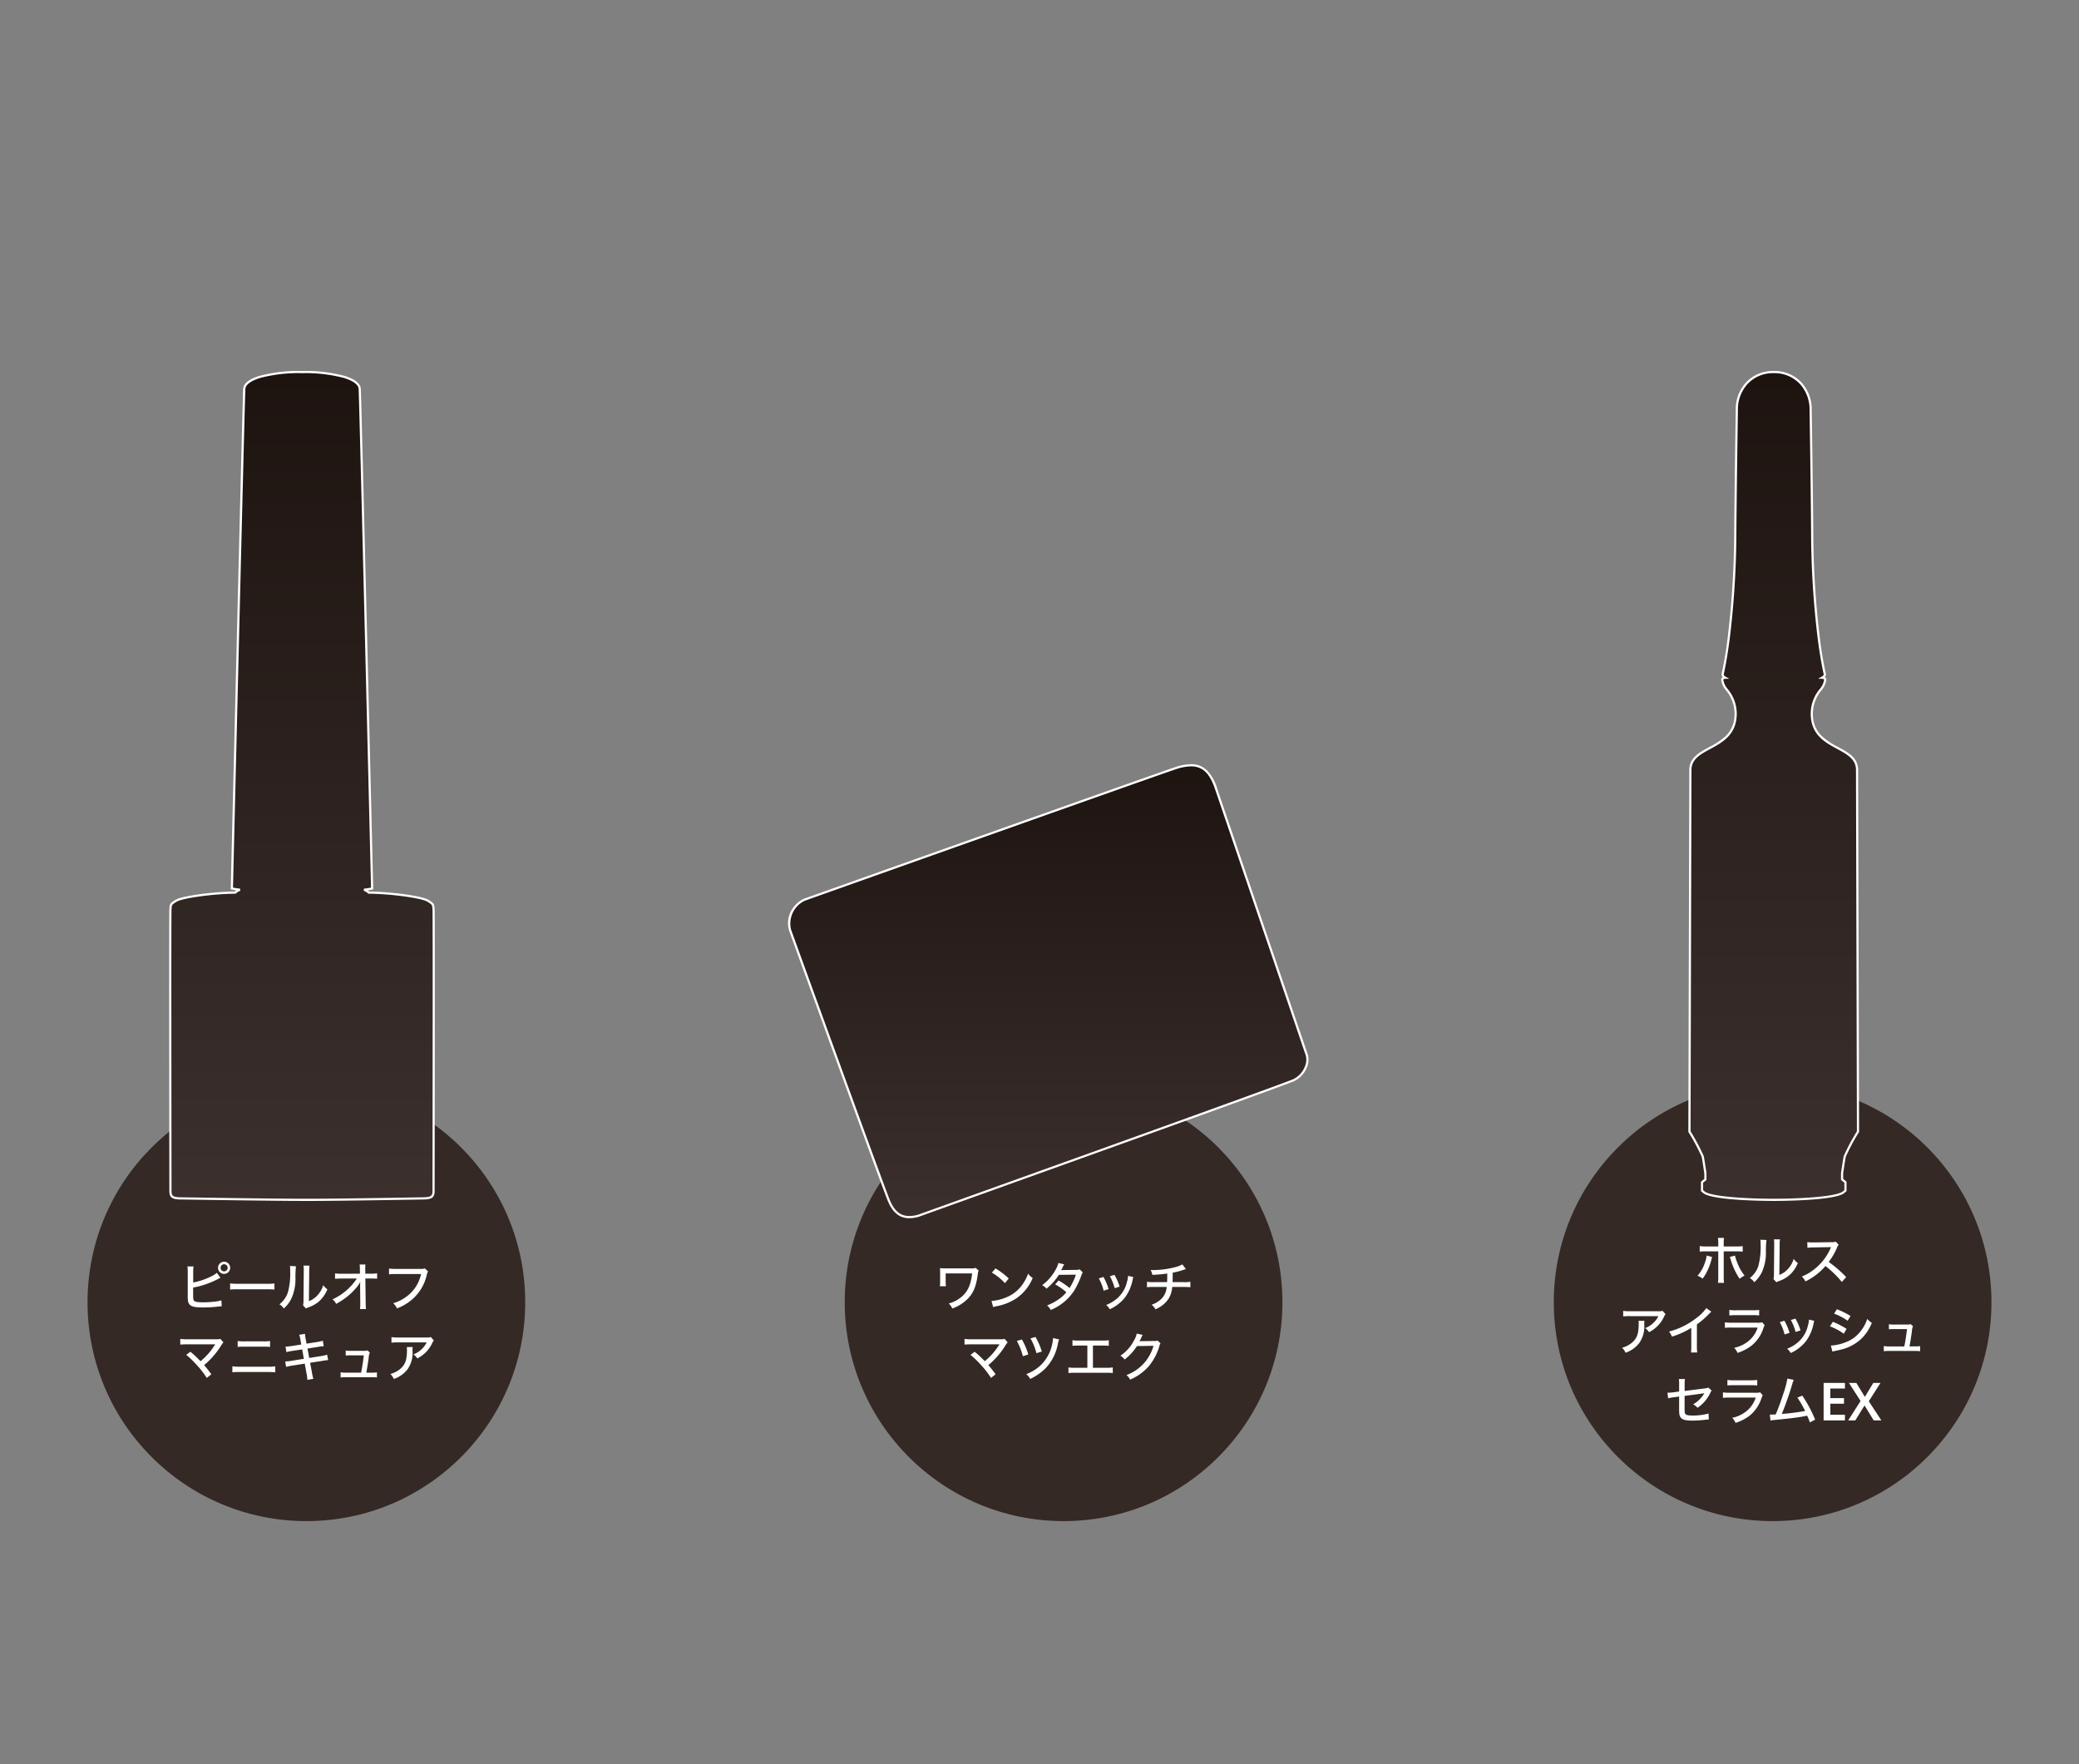 <svg xmlns="http://www.w3.org/2000/svg" xmlns:xlink="http://www.w3.org/1999/xlink" viewBox="0 0 475 403"><rect x="0" y="0" width="475" height="403" fill="#808080" stroke="none"/><defs><clipPath id="a"><rect width="475" height="403" transform="translate(213 3642)" fill="#fff" stroke="#707070" stroke-width="1"/></clipPath><linearGradient id="b" x1="0.5" x2="0.5" y2="1" gradientUnits="objectBoundingBox"><stop offset="0" stop-color="#1d130f"/><stop offset="1" stop-color="#3b302d"/></linearGradient></defs><g transform="translate(-213 -3642)" clip-path="url(#a)"><g transform="translate(20 10.5)"><circle cx="50" cy="50" r="50" transform="translate(548 3879)" fill="#342924"/><circle cx="50" cy="50" r="50" transform="translate(386 3879)" fill="#342924"/><circle cx="50" cy="50" r="50" transform="translate(213 3879)" fill="#342924"/><path d="M60.163,122.7c-.095-1.04,0-1.134-1.323-1.938s-8.082-1.8-13.47-1.844a3.785,3.785,0,0,0-1.087-.662,17.169,17.169,0,0,0,1.843-.284S43.432,5.955,43.29,3.829,38.469,0,30.1,0,17.058,1.7,16.916,3.829,14.08,117.974,14.08,117.974a17.168,17.168,0,0,0,1.843.284,3.785,3.785,0,0,0-1.087.662c-5.388.048-12.147,1.04-13.47,1.844s-1.229.9-1.323,1.938,0,64.328,0,64.328c0,1.323.378,1.749,2.552,1.749,0,0,22.182.358,28.686.327,6.234.031,26.331-.327,26.331-.327,2.174,0,2.552-.425,2.552-1.749,0,0,.095-63.288,0-64.328" transform="translate(231.898 3716.5)" fill="url(#b)"/><path d="M32.127,189.356c-.3,0-.588,0-.847,0l-.887,0c-7.336,0-27.6-.326-27.8-.329-2.2,0-2.8-.43-2.8-2,0-2.584-.094-63.311,0-64.351.007-.077.013-.149.019-.217.08-.964.174-1.153,1.424-1.912,1.419-.862,8.325-1.821,13.493-1.879a2.307,2.307,0,0,1,.352-.263c-.348-.049-.746-.114-1.06-.19l-.2-.048,0-.2c.11-4.574,2.7-112.048,2.836-114.156.08-1.2,1.354-2.213,3.685-2.934A34.693,34.693,0,0,1,30.1-.25,34.7,34.7,0,0,1,39.854.878c2.331.721,3.605,1.736,3.685,2.934.141,2.108,2.726,109.582,2.836,114.156l0,.2-.2.048c-.314.077-.712.142-1.06.19a2.307,2.307,0,0,1,.352.263c5.168.058,12.074,1.017,13.493,1.879,1.25.759,1.344.947,1.424,1.911.006.068.012.14.019.218.095,1.039,0,61.766,0,64.351,0,1.569-.6,2-2.8,2C57.431,189.03,39.071,189.356,32.127,189.356Zm-.847-.5.847,0c6.939,0,25.3-.326,25.481-.329,2.118,0,2.307-.389,2.307-1.5,0-.633.094-63.289,0-64.305-.007-.079-.013-.153-.019-.222-.065-.784-.07-.848-1.185-1.525-1.233-.749-7.924-1.759-13.343-1.807h-.114l-.074-.086a3.37,3.37,0,0,0-.992-.593l.07-.48c.01,0,.94-.094,1.613-.234-.13-5.406-2.693-111.875-2.83-113.93-.064-.96-1.248-1.844-3.334-2.49A34.214,34.214,0,0,0,30.1.25a34.211,34.211,0,0,0-9.6,1.105c-2.086.646-3.27,1.53-3.334,2.49-.137,2.054-2.7,108.524-2.83,113.93.673.14,1.6.233,1.613.234l.071.48a3.427,3.427,0,0,0-.992.593l-.074.086h-.114c-5.418.048-12.11,1.059-13.343,1.807-1.115.677-1.12.741-1.185,1.526-.006.069-.012.142-.019.221-.093,1.017,0,63.672,0,64.305,0,1.111.189,1.5,2.3,1.5.208,0,20.466.329,27.8.329Z" transform="translate(231.898 3716.5)" fill="#fff"/><path d="M19.255,189.107c3.936,0,13.821-.257,15.874-1.669l.514-.428v-1.925l-.77-.642v-1.412s.342-2.354.6-3.808a46.06,46.06,0,0,1,3.038-5.691L38.3,90.908c0-5.605-9.657-4.468-10.312-12.067-.428-4.963,3.038-6.5,3.038-8.6,0-.385-.727-.407-.727-.407.556-.321.535-.385.642-.77,0,0-2.724-11.032-2.9-32.426-.094-11.755-.353-28.007-.353-28.007C27.688,3.9,24.426,0,19.255,0s-8.433,3.9-8.433,8.631c0,0-.259,16.252-.353,28.007-.171,21.394-2.9,32.426-2.9,32.426.107.385.085.449.642.77,0,0-.727.022-.727.407,0,2.1,3.466,3.637,3.038,8.6C9.871,86.44.214,85.3.214,90.908L0,173.532a46.06,46.06,0,0,1,3.038,5.691c.257,1.454.6,3.808.6,3.808v1.412l-.77.642v1.925l.514.428c2.054,1.412,11.938,1.669,15.874,1.669" transform="translate(579 3716.5)" fill="url(#b)"/><path d="M19.255,189.357c-1.384,0-13.595-.048-16.016-1.713l-.018-.014-.6-.5v-2.16l.77-.642v-1.276c-.032-.219-.349-2.383-.59-3.753A45.83,45.83,0,0,0-.209,173.67l-.042-.063v-.075l.214-82.624c0-2.771,2.217-3.973,4.563-5.245a16.272,16.272,0,0,0,3.741-2.5,6.631,6.631,0,0,0,2.008-4.344,8.359,8.359,0,0,0-1.9-6.067,4.638,4.638,0,0,1-1.143-2.512.574.574,0,0,1,.37-.524.982.982,0,0,1-.253-.5l-.022-.081-.018-.063L7.331,69a82.9,82.9,0,0,0,1.38-8.176,203.77,203.77,0,0,0,1.508-24.193c.093-11.622.35-27.847.353-28.009a9.1,9.1,0,0,1,2.344-6.255A8.418,8.418,0,0,1,19.255-.25a8.418,8.418,0,0,1,6.339,2.622,9.1,9.1,0,0,1,2.344,6.259c0,.159.26,16.384.353,28.005A203.77,203.77,0,0,0,29.8,60.829,82.9,82.9,0,0,0,31.179,69l.016.064-.018.063-.022.081a.982.982,0,0,1-.253.5.574.574,0,0,1,.37.524,4.638,4.638,0,0,1-1.143,2.512,8.359,8.359,0,0,0-1.9,6.067,6.631,6.631,0,0,0,2.008,4.344,16.272,16.272,0,0,0,3.741,2.5c2.347,1.272,4.563,2.474,4.563,5.246l.214,82.7-.042.063a45.811,45.811,0,0,0-3.006,5.627c-.241,1.37-.558,3.534-.59,3.753v1.276l.77.642v2.16l-.622.517C32.849,189.309,20.639,189.357,19.255,189.357ZM3.531,187.238c1.886,1.277,10.766,1.618,15.724,1.618s13.838-.341,15.724-1.618l.414-.345V185.2l-.77-.642v-1.547l0-.018c0-.024.346-2.374.6-3.816l.005-.03.012-.028a47.009,47.009,0,0,1,3.017-5.664l-.214-82.549c0-2.475-1.993-3.556-4.3-4.807-2.648-1.435-5.649-3.062-6.009-7.239a8.788,8.788,0,0,1,1.984-6.4,4.259,4.259,0,0,0,1.053-2.226c0-.065-.263-.15-.485-.157l-.881-.026.764-.44c.424-.244.43-.266.5-.535l.006-.022c-.105-.447-.735-3.217-1.373-8.154A204.229,204.229,0,0,1,27.79,36.64C27.7,25.02,27.44,8.8,27.438,8.635a8.6,8.6,0,0,0-2.21-5.922A7.93,7.93,0,0,0,19.255.25a7.93,7.93,0,0,0-5.973,2.463,8.6,8.6,0,0,0-2.21,5.918c0,.167-.26,16.39-.353,28.009A204.229,204.229,0,0,1,9.2,60.906c-.638,4.938-1.268,7.707-1.373,8.154l.006.022c.073.269.078.291.5.535l.764.44-.881.026c-.207.007-.485.086-.485.157a4.259,4.259,0,0,0,1.053,2.226,8.788,8.788,0,0,1,1.984,6.4c-.36,4.177-3.361,5.8-6.009,7.239-2.308,1.251-4.3,2.332-4.3,4.806L.25,173.457a47.009,47.009,0,0,1,3.017,5.664l.012.028.005.03c.255,1.442.6,3.792.6,3.816l0,.018v1.547l-.77.642v1.691Z" transform="translate(579 3716.5)" fill="#fff"/><path d="M-12.42-7.74h-2.712a10.491,10.491,0,0,1-1.524-.084v1.26a12.63,12.63,0,0,1,1.5-.06h2.736V-.888A9.034,9.034,0,0,1-12.492.564H-11.1a8.682,8.682,0,0,1-.072-1.452V-6.624h2.8a11.351,11.351,0,0,1,1.536.072V-7.824A10.286,10.286,0,0,1-8.4-7.74h-2.772v-.7a8.975,8.975,0,0,1,.06-1.26h-1.38A6.409,6.409,0,0,1-12.42-8.46Zm-2.652,2.076a6.116,6.116,0,0,1-.372,1.536A8.314,8.314,0,0,1-17.16-1.056a4.017,4.017,0,0,1,1.152.672,9.519,9.519,0,0,0,1.092-1.788,12.852,12.852,0,0,0,.888-2.388c.168-.672.168-.672.2-.78Zm5.28.312a3.264,3.264,0,0,1,.2.552A15.675,15.675,0,0,0-7.536-.36a5.864,5.864,0,0,1,1.128-.732A10.561,10.561,0,0,1-8.172-4.308,7.845,7.845,0,0,1-8.6-5.652Zm7.008-3.936a9.327,9.327,0,0,1,.036.96,16.574,16.574,0,0,1-.516,5.052A5.777,5.777,0,0,1-5.2-.528a3.336,3.336,0,0,1,1.008.96A7.769,7.769,0,0,0-2.52-1.728a10.6,10.6,0,0,0,.984-4.824,23.482,23.482,0,0,1,.12-2.664ZM.3-9.372A6.809,6.809,0,0,1,.36-8.208v.288L.3-1.38A4.348,4.348,0,0,1,.2-.288L.852.42A3.433,3.433,0,0,1,1.344.2,7.494,7.494,0,0,0,3.912-1.248a7.575,7.575,0,0,0,1.848-2.7,4.228,4.228,0,0,1-.948-.96,5.779,5.779,0,0,1-1.284,2.28,4.93,4.93,0,0,1-1.992,1.38l.072-6.66A8.173,8.173,0,0,1,1.68-9.36ZM16.812-.744a28.507,28.507,0,0,0-4-3.468,14.408,14.408,0,0,0,1.92-3.312,1.913,1.913,0,0,1,.36-.612l-.672-.708a2.169,2.169,0,0,1-.948.12l-4,.06H9.156A9.271,9.271,0,0,1,7.92-8.736l.036,1.308a11.034,11.034,0,0,1,1.536-.1l3.48-.06c.156,0,.228,0,.372-.012a.952.952,0,0,1-.048.108.924.924,0,0,0-.072.18,12.317,12.317,0,0,1-4.14,5.1A9.848,9.848,0,0,1,6.672-.876,3.609,3.609,0,0,1,7.488.24a13.987,13.987,0,0,0,4.584-3.516A23.587,23.587,0,0,1,15.816.36Zm-41.952,7.7a3.005,3.005,0,0,1-1.1.1H-32.58a10.286,10.286,0,0,1-1.56-.084V8.236a13.034,13.034,0,0,1,1.548-.06H-26.1a5.263,5.263,0,0,1-1.212,1.608,5.372,5.372,0,0,1-1.812,1.128,3.229,3.229,0,0,1,.888.924,7.422,7.422,0,0,0,3.456-3.6,2.626,2.626,0,0,1,.312-.516Zm-5.508,2.292a2.746,2.746,0,0,1,.048.672c0,2.316-.42,3.42-1.656,4.416a5.826,5.826,0,0,1-2.136,1.056,3.664,3.664,0,0,1,.792,1.14A6.757,6.757,0,0,0-30.528,14.4a6.523,6.523,0,0,0,1.2-4.248,4.793,4.793,0,0,1,.048-.912Zm15.492-2.9A9.8,9.8,0,0,1-17.412,8.6,17.053,17.053,0,0,1-23.676,11.7,4.137,4.137,0,0,1-23,12.856a18.683,18.683,0,0,0,4.416-2V14.9a10.211,10.211,0,0,1-.072,1.584h1.428A11.66,11.66,0,0,1-17.3,14.9V10.06a19.268,19.268,0,0,0,2.76-2.388A6.109,6.109,0,0,1-14,7.156Zm5.268,1.668A14.818,14.818,0,0,1-8.4,7.948h3.828a12.879,12.879,0,0,1,1.5.06V6.748a9.366,9.366,0,0,1-1.512.084h-3.8a8.088,8.088,0,0,1-1.5-.084Zm-1.02,2.832a12.441,12.441,0,0,1,1.632-.06H-3.42a6.45,6.45,0,0,1-1.968,2.976,7.446,7.446,0,0,1-3.4,1.644,3.545,3.545,0,0,1,.768,1.164A10.8,10.8,0,0,0-4.98,15.04a8.387,8.387,0,0,0,2.844-4.032,4.27,4.27,0,0,1,.324-.756L-2.4,9.58a3.608,3.608,0,0,1-1.116.1H-9.252a12.582,12.582,0,0,1-1.656-.084ZM1.632,9.556a10.791,10.791,0,0,1,1.1,2.808l1.14-.372A13.459,13.459,0,0,0,2.688,9.22Zm2.532-.5a12.154,12.154,0,0,1,1.092,2.736l1.116-.36A12.139,12.139,0,0,0,5.208,8.74ZM8.3,8.968a4.887,4.887,0,0,1-.24,1.368,7.04,7.04,0,0,1-2.748,4.188,7.889,7.889,0,0,1-2,1.092,3.394,3.394,0,0,1,.816.984,9.181,9.181,0,0,0,3.54-2.772,9.981,9.981,0,0,0,1.7-4.008,2.6,2.6,0,0,1,.156-.576ZM14.04,7.6a13.526,13.526,0,0,1,3.1,1.632l.66-1.1a19.707,19.707,0,0,0-3.108-1.536Zm-.948,2.9a13.289,13.289,0,0,1,3.168,1.7l.636-1.116a17.9,17.9,0,0,0-3.132-1.608Zm.564,5.772a4,4,0,0,1,.48-.12c.708-.156,1.164-.252,1.38-.312a10.133,10.133,0,0,0,5.064-2.808,10.509,10.509,0,0,0,2.088-3.324,4.95,4.95,0,0,1-1.056-.9A8.426,8.426,0,0,1,20.2,11.488,7.6,7.6,0,0,1,16.68,14.14a10.571,10.571,0,0,1-3.372.756Zm17.616-1.188c.2-1.056.336-1.92.552-3.456a3.189,3.189,0,0,1,.252-1.152L31.524,10a2.227,2.227,0,0,1-.756.1H27.84a7.567,7.567,0,0,1-1.272-.072v1.152a10.735,10.735,0,0,1,1.248-.048H30.7c-.108,1.092-.384,2.856-.612,3.96h-3.4A5.812,5.812,0,0,1,25.4,15v1.188a9.44,9.44,0,0,1,1.3-.06h5.76a8.5,8.5,0,0,1,1.236.06V15.016a6.772,6.772,0,0,1-1.26.072ZM-21.36,25.4l-1.26.168a11.077,11.077,0,0,1-1.164.1,2.067,2.067,0,0,1-.24-.012l.144,1.284a10.056,10.056,0,0,1,1.38-.24l1.14-.156v2.784c0,1.344.072,1.68.432,2.088.42.456,1.128.624,2.7.624a26.183,26.183,0,0,0,2.928-.2,6.717,6.717,0,0,1,.72-.06l-.06-1.356a13.3,13.3,0,0,1-3.588.456c-.924,0-1.392-.072-1.608-.264-.24-.192-.276-.42-.276-1.488V26.4l3.864-.516c.336-.048.336-.048.636-.108a3.74,3.74,0,0,1-.372.6,6.645,6.645,0,0,1-2.184,1.944,3.017,3.017,0,0,1,1.008.8,8.491,8.491,0,0,0,2.916-3.4,2.254,2.254,0,0,1,.312-.552L-14.7,24.5a2.808,2.808,0,0,1-.828.192l-4.572.576V23.732a6.681,6.681,0,0,1,.072-1.188H-21.42a7.41,7.41,0,0,1,.06,1.188Zm11.028-1.392a14.817,14.817,0,0,1,1.488-.06h3.828a12.879,12.879,0,0,1,1.5.06v-1.26a9.366,9.366,0,0,1-1.512.084h-3.8a8.088,8.088,0,0,1-1.5-.084Zm-1.02,2.832a12.441,12.441,0,0,1,1.632-.06h5.856a6.45,6.45,0,0,1-1.968,2.976,7.446,7.446,0,0,1-3.4,1.644,3.545,3.545,0,0,1,.768,1.164A10.8,10.8,0,0,0-5.424,31.04,8.387,8.387,0,0,0-2.58,27.008a4.27,4.27,0,0,1,.324-.756l-.588-.672a3.608,3.608,0,0,1-1.116.1H-9.7a12.582,12.582,0,0,1-1.656-.084Zm14.724-4.4a21.255,21.255,0,0,1-.9,3.384c-.612,1.9-1.092,3.216-1.764,4.8-.7.036-.828.048-1.068.048a2.512,2.512,0,0,1-.288-.012l.168,1.368A6.616,6.616,0,0,1,.6,31.88c3.588-.348,5.544-.6,6.864-.876a4.164,4.164,0,0,1,.42-.084,11.6,11.6,0,0,1,.624,1.536l1.2-.636A28.817,28.817,0,0,0,6.78,26.336l-1.128.444a24.419,24.419,0,0,1,1.776,3.06,49.085,49.085,0,0,1-5.328.672,71.412,71.412,0,0,0,2.424-6.936,3.693,3.693,0,0,1,.312-.84ZM16.524,32H11.652V23.432h4.872v1.284H13.188V26.9h3.12v1.284h-3.12V30.7h3.336Zm8.328,0H23.1L21,28.58,18.888,32H17.256L20.1,27.56l-2.664-4.128h1.692l1.944,3.192L23,23.432h1.644L21.972,27.62Z" transform="translate(598 3924)" fill="#fff"/><path d="M-26.88-4.656a11.843,11.843,0,0,1-.06-1.212V-7.584H-20.9a10.9,10.9,0,0,1-.432,2.256,6.118,6.118,0,0,1-2.436,3.444A7.392,7.392,0,0,1-26.232-.72,4.173,4.173,0,0,1-25.416.432a9.555,9.555,0,0,0,3.6-2.3c1.26-1.332,1.872-2.856,2.22-5.58a2.167,2.167,0,0,1,.2-.768l-.684-.636a3.406,3.406,0,0,1-1.224.12h-5.628c-.5,0-.948-.024-1.308-.06.024.336.036.648.036,1.164v1.764a9.662,9.662,0,0,1-.048,1.212Zm10.5-3.108a13.07,13.07,0,0,1,2.988,2.4l.864-1.068a16.391,16.391,0,0,0-3.024-2.292Zm.288,7.872a5.068,5.068,0,0,1,.756-.192,12.42,12.42,0,0,0,4.536-1.8A10.417,10.417,0,0,0-7.056-6.54,4.052,4.052,0,0,1-8.1-7.524,10.508,10.508,0,0,1-9.36-5.1a8.239,8.239,0,0,1-3.576,2.916,10.849,10.849,0,0,1-3.528.9ZM-1.176-9.972a6.609,6.609,0,0,1-.7,1.644A10.5,10.5,0,0,1-4.908-4.9a3.343,3.343,0,0,1,1.008.8A13.194,13.194,0,0,0-1.08-7.26L2.82-7.3A13.442,13.442,0,0,1,1.368-4.248,16.3,16.3,0,0,0-1.14-5.964l-.78.876A13.821,13.821,0,0,1,.636-3.276a8.485,8.485,0,0,1-2,1.764,11.478,11.478,0,0,1-2.4,1.236A3.389,3.389,0,0,1-2.94.768a11.682,11.682,0,0,0,5.4-4.476A20.229,20.229,0,0,0,4.032-7.02a2.458,2.458,0,0,1,.36-.792l-.7-.7a2.751,2.751,0,0,1-.912.12l-2.856.036c-.252.012-.42.024-.492.024a4.368,4.368,0,0,0,.324-.6A6.3,6.3,0,0,1,.144-9.66ZM8.052-6.444a10.791,10.791,0,0,1,1.1,2.808l1.14-.372A13.459,13.459,0,0,0,9.108-6.78Zm2.532-.5a12.154,12.154,0,0,1,1.092,2.736l1.116-.36A12.139,12.139,0,0,0,11.628-7.26Zm4.14-.084a4.887,4.887,0,0,1-.24,1.368,7.04,7.04,0,0,1-2.748,4.188,7.889,7.889,0,0,1-2,1.092A3.394,3.394,0,0,1,10.548.6a9.181,9.181,0,0,0,3.54-2.772,9.981,9.981,0,0,0,1.7-4.008,2.6,2.6,0,0,1,.156-.576ZM27.132-9.648a5.618,5.618,0,0,1-1.416.576,20.126,20.126,0,0,1-5.1.72c-.192,0-.372-.012-.732-.024a3.532,3.532,0,0,1,.384,1.116,28.259,28.259,0,0,0,3.42-.3c0,.876-.012,1.548-.036,1.968H20.7a8.793,8.793,0,0,1-1.644-.084v1.248a10.567,10.567,0,0,1,1.632-.06h2.868A4.15,4.15,0,0,1,22-1.464,5.809,5.809,0,0,1,20.112-.432,3.312,3.312,0,0,1,21,.624,8.544,8.544,0,0,0,22.092.036a6.287,6.287,0,0,0,1.944-1.908,6.111,6.111,0,0,0,.792-2.616H27.4a12.277,12.277,0,0,1,1.572.06V-5.676a7.979,7.979,0,0,1-1.584.084H24.912c0-.18.012-.9.024-2.16A16.853,16.853,0,0,0,27.5-8.436a4.207,4.207,0,0,1,.444-.144ZM-21.276,11.02a20.045,20.045,0,0,1,2.388,2.292,20.821,20.821,0,0,1,2.316,2.976l1.044-.84c-.684-.912-1.212-1.584-1.656-2.088a18.292,18.292,0,0,0,3.912-4.512,3.647,3.647,0,0,1,.5-.684l-.7-.8a2.3,2.3,0,0,1-.864.1H-21a11.838,11.838,0,0,1-1.632-.084v1.3a15.264,15.264,0,0,1,1.608-.06h5.9a4.31,4.31,0,0,0,.48-.024.1.1,0,0,0-.036.06.421.421,0,0,0-.06.1,15.667,15.667,0,0,1-1.68,2.22A17.476,17.476,0,0,1-18,12.46l-.732-.732a17.83,17.83,0,0,0-1.584-1.416Zm10.6-3.168a14.232,14.232,0,0,1,1.38,3.48l1.236-.4A15.232,15.232,0,0,0-9.528,7.5Zm3.12-.6A14.259,14.259,0,0,1-6.2,10.636l1.224-.372A14.849,14.849,0,0,0-6.42,6.928Zm5.148-.072a5.883,5.883,0,0,1-.156,1.2A9.277,9.277,0,0,1-5.16,13.324a9.78,9.78,0,0,1-3.36,2.1,3.53,3.53,0,0,1,.888,1.1,12.5,12.5,0,0,0,3.444-2.364,11.019,11.019,0,0,0,2.856-5.5A5.875,5.875,0,0,1-1.02,7.492ZM6.708,8.9H8.856a11.712,11.712,0,0,1,1.476.06V7.672a8.164,8.164,0,0,1-1.5.084h-5.3a8.088,8.088,0,0,1-1.5-.084V8.956A11.6,11.6,0,0,1,3.5,8.9H5.436v5.076H2.616a8.088,8.088,0,0,1-1.5-.084v1.284a11.712,11.712,0,0,1,1.476-.06H9.768a11.712,11.712,0,0,1,1.476.06V13.888a8.088,8.088,0,0,1-1.5.084H6.708ZM16.716,6.16a4.97,4.97,0,0,1-.672,1.656,9.212,9.212,0,0,1-3.072,3.408,2.642,2.642,0,0,1,.972.864,12.147,12.147,0,0,0,2.82-3.072l3.792-.06a10.473,10.473,0,0,1-2.04,3.816,10.134,10.134,0,0,1-4.152,2.868,3.037,3.037,0,0,1,.84,1.032,11.767,11.767,0,0,0,4.236-3.024,12.656,12.656,0,0,0,2.436-4.584,1.587,1.587,0,0,1,.276-.66l-.672-.648a1.934,1.934,0,0,1-.768.1l-2.856.036c-.252.012-.42.024-.516.036a10.055,10.055,0,0,0,.492-1.008,2.071,2.071,0,0,1,.252-.456Z" transform="translate(436 3930)" fill="#fff"/><path d="M-25.86-7.788a7.861,7.861,0,0,1,.084-1.392h-1.4a10.123,10.123,0,0,1,.072,1.38v5.244a8.753,8.753,0,0,0,.036,1.044A1.556,1.556,0,0,0-26.52-.324c.456.36,1.284.516,2.844.516a30.077,30.077,0,0,0,3.516-.2c.492-.06.768-.084.816-.084l-.072-1.344a8.292,8.292,0,0,1-1.248.264,25.685,25.685,0,0,1-2.808.192c-1.236,0-1.944-.108-2.172-.336-.18-.18-.228-.456-.228-1.2V-4.368a14.774,14.774,0,0,0,2.352-.564,21.293,21.293,0,0,0,3.348-1.38,3.068,3.068,0,0,1,.54-.264l-.816-1.14a6.8,6.8,0,0,1-1.7,1A15.77,15.77,0,0,1-25.86-5.508ZM-18.8-10.26a1.383,1.383,0,0,0-1.38,1.392A1.383,1.383,0,0,0-18.8-7.476a1.393,1.393,0,0,0,1.392-1.392A1.393,1.393,0,0,0-18.8-10.26Zm0,.576a.817.817,0,0,1,.816.816.825.825,0,0,1-.816.816.814.814,0,0,1-.8-.816A.814.814,0,0,1-18.8-9.684Zm1.38,5.784a17.113,17.113,0,0,1,1.86-.06H-9.1a17.641,17.641,0,0,1,1.8.06V-5.292a12.218,12.218,0,0,1-1.788.072h-6.492A13.8,13.8,0,0,1-17.424-5.3Zm13.68-5.388a9.327,9.327,0,0,1,.036.96,16.574,16.574,0,0,1-.516,5.052A5.777,5.777,0,0,1-6.156-.528a3.336,3.336,0,0,1,1.008.96A7.769,7.769,0,0,0-3.48-1.728,10.6,10.6,0,0,0-2.5-6.552a23.482,23.482,0,0,1,.12-2.664ZM-.66-9.372A6.809,6.809,0,0,1-.6-8.208v.288L-.66-1.38a4.348,4.348,0,0,1-.1,1.092L-.108.42A3.433,3.433,0,0,1,.384.2,7.494,7.494,0,0,0,2.952-1.248,7.575,7.575,0,0,0,4.8-3.948a4.228,4.228,0,0,1-.948-.96,5.779,5.779,0,0,1-1.284,2.28A4.93,4.93,0,0,1,.576-1.248l.072-6.66A8.173,8.173,0,0,1,.72-9.36Zm12.936,4.7.036,3.732V-.7a8.079,8.079,0,0,1-.06,1.26H13.62A12.364,12.364,0,0,1,13.548-.96l-.072-5.46h1.26c.612,0,1.116.012,1.428.048V-7.608a8.484,8.484,0,0,1-1.44.084h-1.26l-.012-.96V-8.82a6.024,6.024,0,0,1,.048-.8H12.168a8.5,8.5,0,0,1,.06,1.164l.012.936-4.128.012A8.287,8.287,0,0,1,6.552-7.6v1.248a13.856,13.856,0,0,1,1.524-.06L11.52-6.42A12.422,12.422,0,0,1,9.864-4.368a13.149,13.149,0,0,1-3.9,2.712A2.758,2.758,0,0,1,6.8-.624a17.5,17.5,0,0,0,1.86-1.164A14.664,14.664,0,0,0,11.22-4.1,7.053,7.053,0,0,0,12.312-5.64c-.036.588-.036.7-.036.84ZM27.084-8.724A3.033,3.033,0,0,1,26-8.616H20.5a9.692,9.692,0,0,1-1.62-.084v1.332a10.97,10.97,0,0,1,1.6-.072H26.2a8.605,8.605,0,0,1-3.7,5.412A9.041,9.041,0,0,1,19.836-.78,3.551,3.551,0,0,1,20.7.408a11.432,11.432,0,0,0,3.816-2.364A10.466,10.466,0,0,0,27.5-7.212a2.829,2.829,0,0,1,.288-.84ZM-27.456,11.02a20.045,20.045,0,0,1,2.388,2.292,20.821,20.821,0,0,1,2.316,2.976l1.044-.84c-.684-.912-1.212-1.584-1.656-2.088a18.292,18.292,0,0,0,3.912-4.512,3.647,3.647,0,0,1,.5-.684l-.7-.8a2.3,2.3,0,0,1-.864.1H-27.18a11.838,11.838,0,0,1-1.632-.084v1.3a15.264,15.264,0,0,1,1.608-.06h5.9a4.31,4.31,0,0,0,.48-.024.1.1,0,0,0-.036.06.421.421,0,0,0-.06.1,15.667,15.667,0,0,1-1.68,2.22,17.476,17.476,0,0,1-1.584,1.5l-.732-.732A17.83,17.83,0,0,0-26.5,10.312ZM-15.7,9.208a13.875,13.875,0,0,1,1.644-.06H-9.9a13.827,13.827,0,0,1,1.6.06V7.852a8.8,8.8,0,0,1-1.62.084h-4.1A9.664,9.664,0,0,1-15.7,7.852ZM-16.908,15a15.485,15.485,0,0,1,1.692-.06h6.348c.8,0,1.344.024,1.764.06V13.648a12.367,12.367,0,0,1-1.776.084h-6.312a10.278,10.278,0,0,1-1.716-.1ZM-1.164,8.656-3.336,9a10.53,10.53,0,0,1-1.428.132l.2,1.26a12.244,12.244,0,0,1,1.416-.288L-.96,9.772l.384,2.148-2.88.468a8.431,8.431,0,0,1-1.38.132l.2,1.248A9.48,9.48,0,0,1-3.3,13.492l2.928-.468L.036,15.28a9.685,9.685,0,0,1,.192,1.452l1.38-.24a8.07,8.07,0,0,1-.336-1.44l-.42-2.22,2.76-.432a9.56,9.56,0,0,1,1.368-.18l-.24-1.236a9.162,9.162,0,0,1-1.368.312l-2.724.432L.252,9.58l2.364-.372A9.7,9.7,0,0,1,3.972,9.04L3.756,7.792a9.969,9.969,0,0,1-1.356.3L.036,8.464-.156,7.432A8.347,8.347,0,0,1-.312,6.22l-1.332.216a5.253,5.253,0,0,1,.3,1.212Zm14.856,6.432c.2-1.056.336-1.92.552-3.456A3.189,3.189,0,0,1,14.5,10.48L13.944,10a2.227,2.227,0,0,1-.756.1H10.26a7.567,7.567,0,0,1-1.272-.072v1.152a10.735,10.735,0,0,1,1.248-.048h2.88c-.108,1.092-.384,2.856-.612,3.96h-3.4A5.812,5.812,0,0,1,7.824,15v1.188a9.44,9.44,0,0,1,1.3-.06h5.76a8.5,8.5,0,0,1,1.236.06V15.016a6.772,6.772,0,0,1-1.26.072ZM28.44,6.952a3.005,3.005,0,0,1-1.1.1H21a10.286,10.286,0,0,1-1.56-.084V8.236a13.034,13.034,0,0,1,1.548-.06H27.48a5.263,5.263,0,0,1-1.212,1.608,5.372,5.372,0,0,1-1.812,1.128,3.229,3.229,0,0,1,.888.924,7.422,7.422,0,0,0,3.456-3.6,2.626,2.626,0,0,1,.312-.516ZM22.932,9.244a2.746,2.746,0,0,1,.048.672c0,2.316-.42,3.42-1.656,4.416a5.826,5.826,0,0,1-2.136,1.056,3.664,3.664,0,0,1,.792,1.14A6.757,6.757,0,0,0,23.052,14.4a6.523,6.523,0,0,0,1.2-4.248,4.793,4.793,0,0,1,.048-.912Z" transform="translate(263 3930)" fill="#fff"/><path d="M3.558,30.689S86.576,1.172,88.319.66C93.341-.98,95.954.352,97.645,5.63l20.447,60.009c1.076,2.306-.615,5.329-2.819,6.3S70.536,88.187,70.536,88.187L29.591,102.894c-3.741,1.076-5.606-.583-6.816-3.485C21.494,96.335.228,37.659.228,37.659a5.992,5.992,0,0,1,3.331-6.969" transform="translate(373.287 3806.329)" fill="url(#b)"/><path d="M27.484,103.474c-2.241,0-3.811-1.261-4.939-3.969C21.276,96.461.205,38.331-.008,37.744l-.005-.017A5.846,5.846,0,0,1,.759,32.8a6.147,6.147,0,0,1,2.716-2.346C6.862,29.249,86.412.966,88.244.421a11.682,11.682,0,0,1,3.58-.671,5.016,5.016,0,0,1,3.681,1.43,10.473,10.473,0,0,1,2.378,4.374l20.441,59.992a4.351,4.351,0,0,1,.022,3.367,5.893,5.893,0,0,1-2.972,3.258c-2.187.966-43.017,15.628-44.754,16.251L29.66,103.135A7.955,7.955,0,0,1,27.484,103.474ZM.466,37.582c.361,1,21.281,58.708,22.541,61.731,1.055,2.532,2.436,3.661,4.477,3.661a7.451,7.451,0,0,0,2.031-.318l40.937-14.7c.425-.153,42.55-15.279,44.721-16.238a5.377,5.377,0,0,0,2.706-2.976,3.854,3.854,0,0,0-.013-2.992l-.01-.025L97.408,5.711C96.182,1.882,94.512.25,91.824.25A11.208,11.208,0,0,0,88.4.9l-.007,0C86.673,1.4,4.472,30.63,3.642,30.925A5.75,5.75,0,0,0,.466,37.582Z" transform="translate(373.287 3806.329)" fill="#fff"/></g></g></svg>